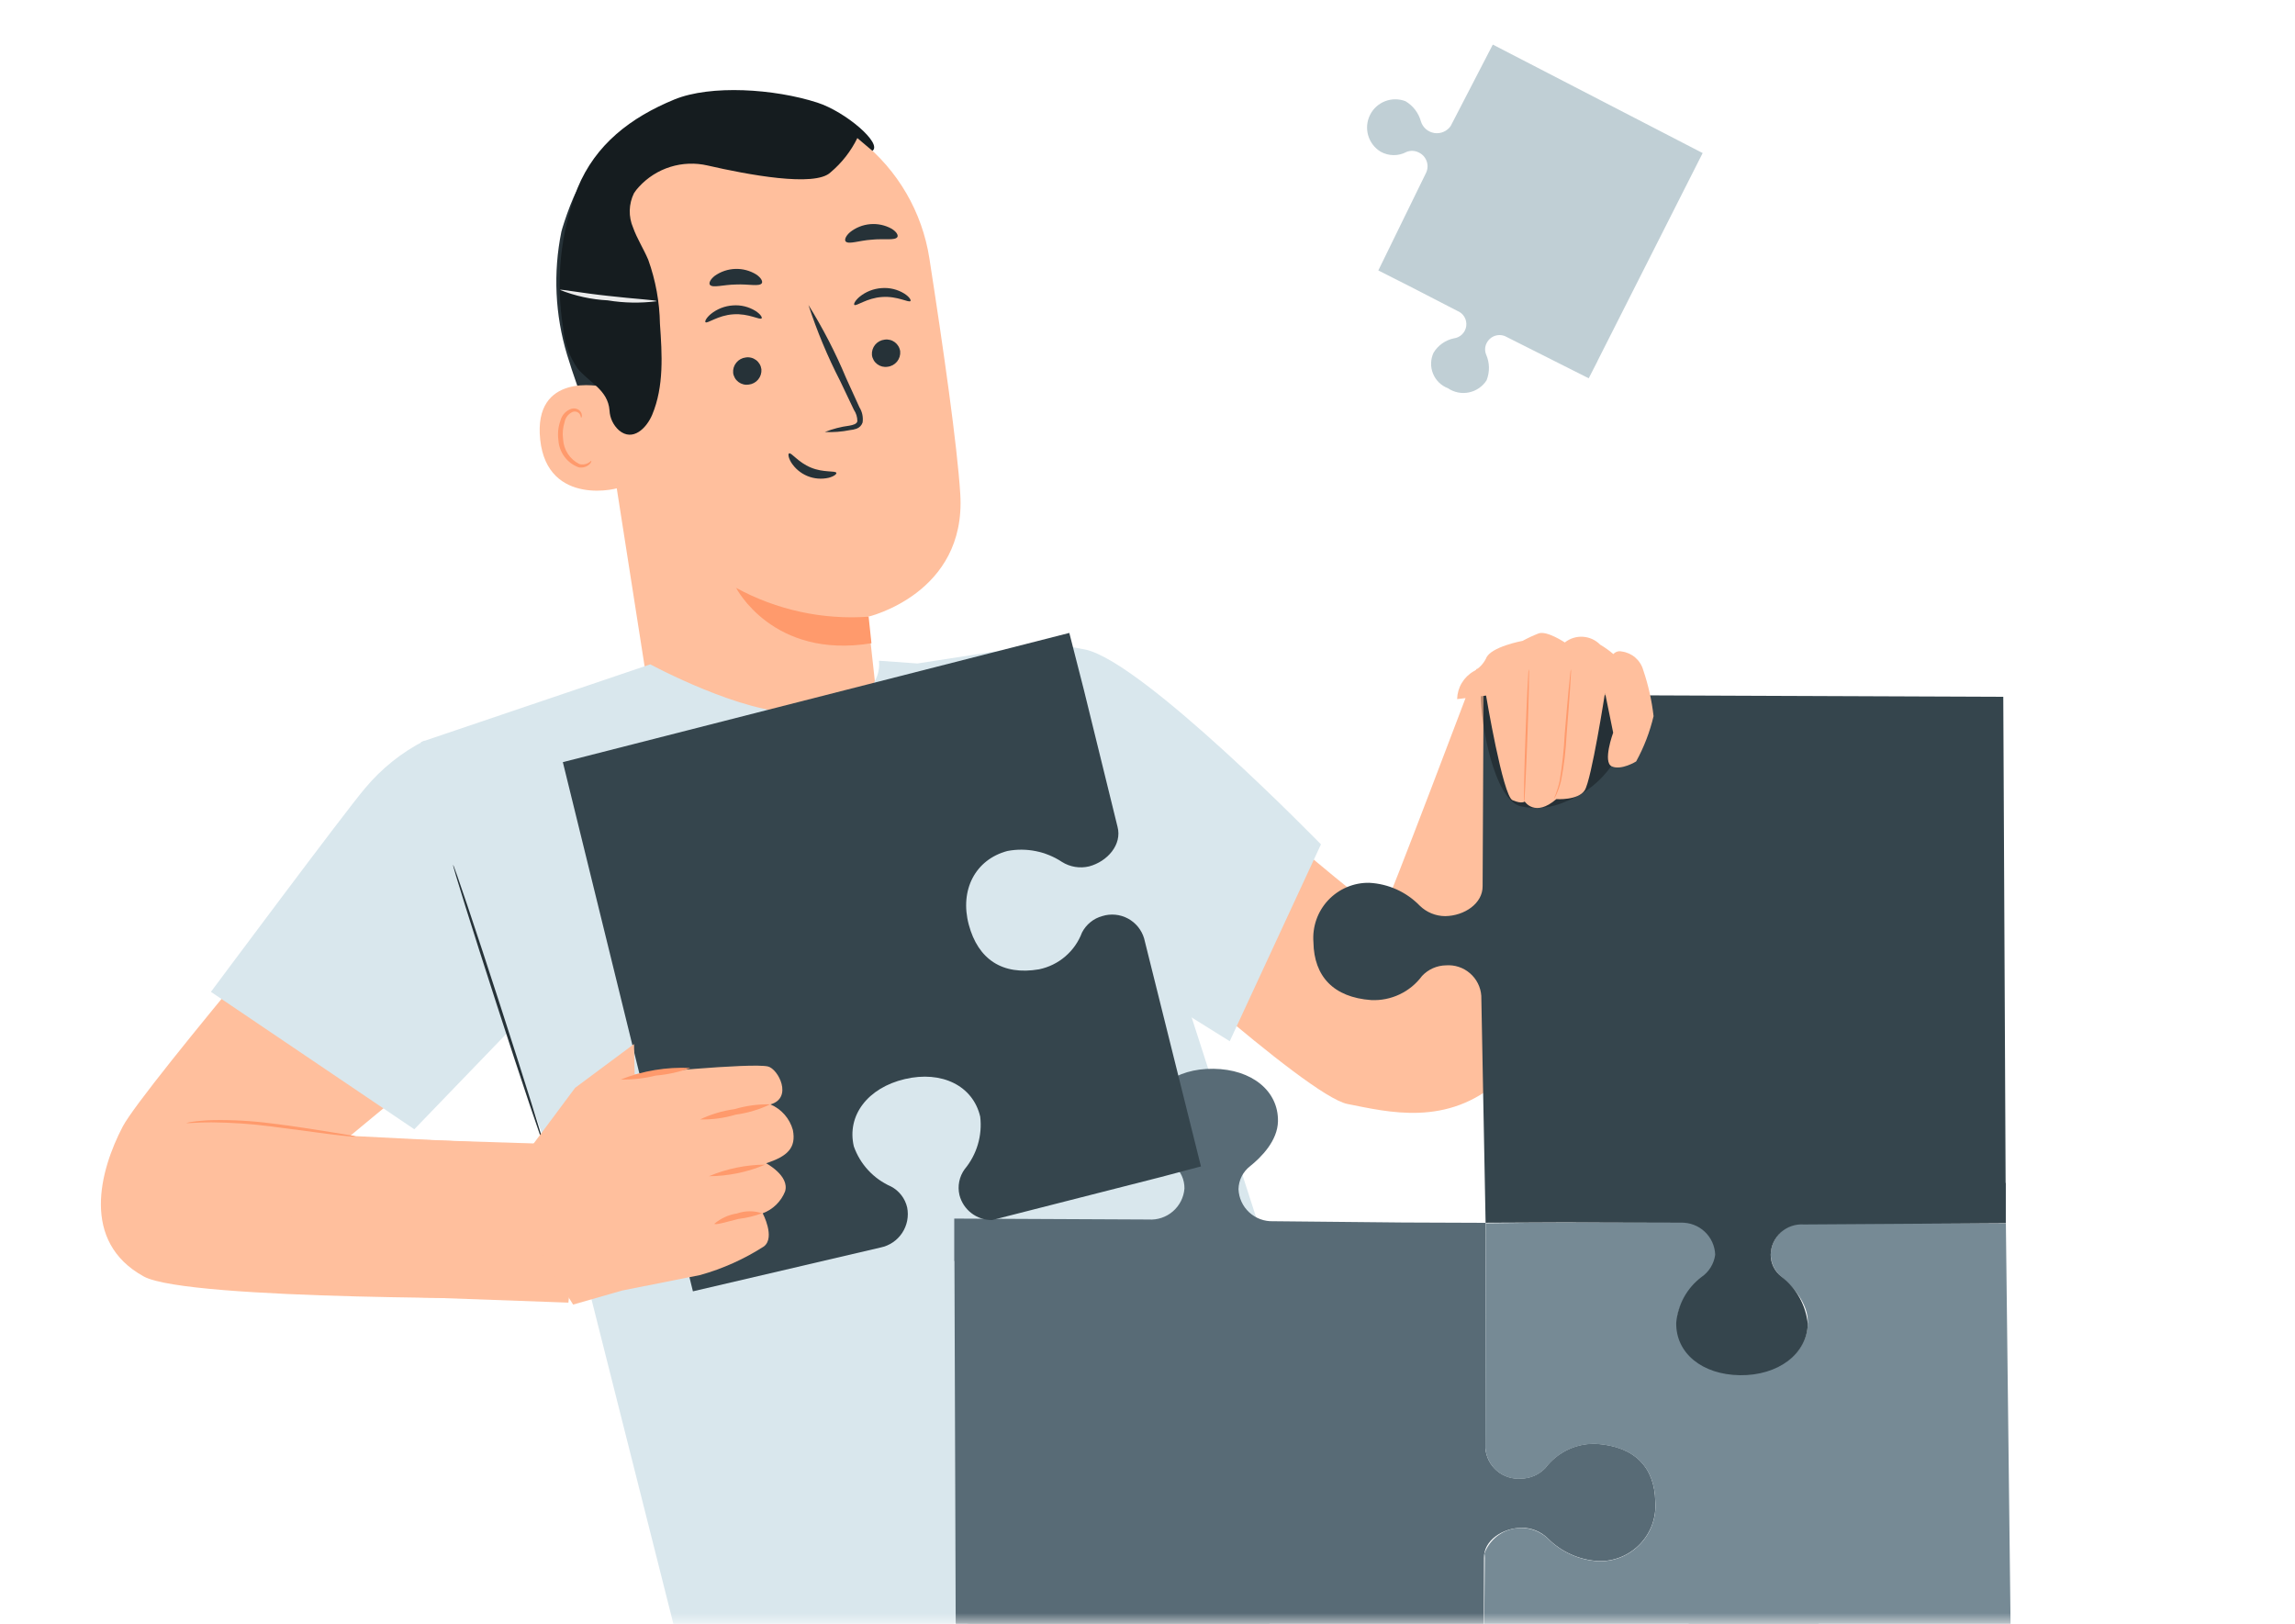<svg width="106" height="75" viewBox="0 0 106 75" fill="none" xmlns="http://www.w3.org/2000/svg">
<mask id="mask0_2475_21571" style="mask-type:luminance" maskUnits="userSpaceOnUse" x="0" y="0" width="106" height="75">
<path d="M105.357 0H0V75H105.357V0Z" fill="white"/>
</mask>
<g mask="url(#mask0_2475_21571)">
<path d="M69.593 15.566L73.379 17.471L73.786 16.677H73.782L78.641 7.069L68.949 2.059L67.002 5.822C66.919 5.94 66.805 6.033 66.672 6.09C66.539 6.147 66.393 6.166 66.25 6.144C66.107 6.122 65.973 6.06 65.863 5.966C65.753 5.871 65.672 5.748 65.629 5.61C65.522 5.217 65.266 4.881 64.915 4.674C64.611 4.557 64.274 4.557 63.97 4.676C63.666 4.795 63.418 5.023 63.275 5.315C63.131 5.608 63.102 5.943 63.193 6.256C63.284 6.569 63.49 6.837 63.768 7.006C63.95 7.108 64.155 7.163 64.365 7.165C64.573 7.167 64.78 7.116 64.963 7.017C65.052 6.981 65.147 6.965 65.242 6.968C65.338 6.971 65.431 6.995 65.517 7.037C65.602 7.075 65.679 7.129 65.743 7.197C65.806 7.265 65.856 7.345 65.889 7.432C65.922 7.519 65.937 7.612 65.934 7.705C65.931 7.798 65.909 7.889 65.87 7.974L63.661 12.491L65.118 13.228L67.312 14.359C67.448 14.413 67.563 14.511 67.637 14.638C67.712 14.765 67.741 14.913 67.722 15.059C67.703 15.204 67.635 15.339 67.531 15.442C67.426 15.546 67.29 15.611 67.144 15.628C66.952 15.669 66.771 15.749 66.611 15.862C66.451 15.976 66.316 16.12 66.213 16.288C66.143 16.438 66.104 16.602 66.099 16.768C66.094 16.934 66.124 17.099 66.186 17.253C66.248 17.407 66.341 17.547 66.46 17.664C66.578 17.78 66.72 17.871 66.875 17.93C67.015 18.026 67.174 18.092 67.34 18.125C67.507 18.159 67.678 18.158 67.845 18.124C68.011 18.09 68.169 18.023 68.309 17.927C68.45 17.831 68.569 17.708 68.661 17.565C68.736 17.376 68.773 17.174 68.77 16.971C68.767 16.768 68.724 16.567 68.643 16.381C68.607 16.295 68.59 16.203 68.594 16.11C68.597 16.018 68.622 15.927 68.665 15.845C68.706 15.764 68.762 15.691 68.832 15.633C68.901 15.574 68.982 15.53 69.069 15.504C69.156 15.478 69.247 15.47 69.337 15.48C69.428 15.491 69.515 15.52 69.593 15.566Z" fill="#C0CFD5"/>
<path d="M28.337 21.72C27.471 20.008 26.754 18.225 26.194 16.39C25.636 14.546 25.545 12.593 25.928 10.705C25.994 10.422 26.618 8.503 26.909 8.492C27.117 8.486 26.805 10.245 26.932 10.409C28.091 12.036 28.728 13.975 28.761 15.971C28.832 17.898 28.69 19.826 28.335 21.72" fill="#263238"/>
<path d="M40.979 36.555C40.821 35.21 40.074 28.488 40.086 28.487C40.086 28.487 44.635 27.433 44.353 22.828C44.218 20.604 43.564 16.045 42.925 11.928C42.593 9.794 41.471 7.863 39.78 6.519C38.089 5.175 35.954 4.517 33.8 4.676L33.356 4.708C28.59 5.34 26.464 9.741 27.225 14.488L30.678 36.567L38.793 36.18L40.979 36.555Z" fill="#FFBF9D"/>
<path d="M40.12 28.483C37.995 28.634 35.871 28.172 34 27.152C34 27.152 35.691 30.461 40.25 29.709L40.12 28.483Z" fill="#FF9A6C"/>
<path d="M41.578 16.23C41.592 16.401 41.539 16.571 41.43 16.704C41.32 16.836 41.163 16.921 40.993 16.939C40.91 16.952 40.825 16.948 40.743 16.928C40.662 16.907 40.585 16.87 40.518 16.82C40.451 16.769 40.394 16.706 40.352 16.633C40.31 16.56 40.282 16.48 40.272 16.397C40.258 16.226 40.311 16.056 40.42 15.923C40.529 15.791 40.685 15.706 40.856 15.687C40.939 15.674 41.024 15.678 41.105 15.699C41.187 15.719 41.264 15.756 41.331 15.806C41.398 15.857 41.455 15.921 41.497 15.993C41.54 16.066 41.567 16.146 41.578 16.23Z" fill="#263238"/>
<path d="M42.052 13.903C41.976 13.994 41.452 13.665 40.742 13.717C40.035 13.76 39.543 14.162 39.46 14.081C39.419 14.045 39.491 13.884 39.705 13.704C39.995 13.469 40.351 13.33 40.724 13.306C41.091 13.278 41.458 13.367 41.771 13.561C42.004 13.712 42.087 13.862 42.052 13.903Z" fill="#263238"/>
<path d="M35.167 17.053C35.181 17.224 35.128 17.394 35.019 17.527C34.91 17.659 34.753 17.744 34.583 17.763C34.499 17.776 34.415 17.772 34.333 17.751C34.252 17.731 34.175 17.694 34.108 17.644C34.041 17.593 33.984 17.53 33.942 17.457C33.9 17.384 33.872 17.304 33.862 17.22C33.847 17.049 33.9 16.88 34.01 16.747C34.118 16.614 34.275 16.529 34.446 16.51C34.529 16.497 34.614 16.501 34.695 16.522C34.777 16.542 34.853 16.579 34.921 16.63C34.988 16.68 35.044 16.744 35.087 16.817C35.129 16.889 35.156 16.97 35.167 17.053Z" fill="#263238"/>
<path d="M35.177 14.703C35.102 14.795 34.576 14.465 33.867 14.517C33.161 14.561 32.668 14.962 32.585 14.881C32.545 14.846 32.615 14.685 32.83 14.504C33.12 14.269 33.476 14.13 33.849 14.106C34.216 14.077 34.583 14.167 34.896 14.361C35.129 14.513 35.214 14.662 35.177 14.703Z" fill="#263238"/>
<path d="M38.099 19.952C38.462 19.808 38.842 19.71 39.23 19.66C39.408 19.628 39.577 19.58 39.599 19.454C39.6 19.266 39.544 19.083 39.439 18.928L38.803 17.593C38.223 16.465 37.733 15.291 37.34 14.085C38.01 15.164 38.593 16.294 39.082 17.466C39.296 17.936 39.501 18.384 39.695 18.812C39.825 19.021 39.876 19.269 39.841 19.513C39.819 19.578 39.783 19.638 39.735 19.688C39.687 19.737 39.629 19.775 39.564 19.799C39.466 19.833 39.364 19.855 39.26 19.864C38.878 19.942 38.488 19.971 38.099 19.952Z" fill="#263238"/>
<path d="M41.449 10.945C41.343 11.12 40.839 11.01 40.255 11.07C39.669 11.11 39.19 11.303 39.057 11.149C38.998 11.074 39.057 10.905 39.255 10.728C39.524 10.513 39.85 10.382 40.194 10.353C40.537 10.324 40.881 10.397 41.182 10.564C41.407 10.702 41.494 10.861 41.449 10.945Z" fill="#263238"/>
<path d="M35.187 13.08C35.072 13.249 34.574 13.112 33.988 13.14C33.4 13.148 32.912 13.314 32.788 13.153C32.733 13.074 32.801 12.908 33.008 12.743C33.288 12.543 33.621 12.43 33.966 12.42C34.31 12.409 34.649 12.501 34.941 12.684C35.158 12.837 35.236 12.999 35.187 13.08Z" fill="#263238"/>
<path d="M27.848 17.868C27.767 17.84 24.619 17.165 24.95 20.303C25.282 23.441 28.666 22.576 28.662 22.485C28.657 22.395 27.848 17.868 27.848 17.868Z" fill="#FFBF9D"/>
<path d="M27.308 21.287C27.293 21.278 27.258 21.331 27.17 21.383C27.046 21.452 26.9 21.471 26.762 21.434C26.546 21.327 26.363 21.164 26.23 20.963C26.097 20.761 26.021 20.528 26.008 20.287C25.972 20.019 25.996 19.746 26.079 19.488C26.098 19.387 26.141 19.292 26.205 19.212C26.269 19.131 26.352 19.067 26.446 19.025C26.507 19.002 26.574 19.001 26.636 19.022C26.698 19.043 26.75 19.085 26.784 19.141C26.836 19.224 26.823 19.289 26.839 19.293C26.856 19.296 26.899 19.233 26.862 19.106C26.836 19.03 26.785 18.965 26.718 18.922C26.624 18.866 26.513 18.849 26.407 18.875C26.281 18.914 26.167 18.985 26.076 19.08C25.985 19.176 25.92 19.293 25.887 19.421C25.783 19.706 25.75 20.013 25.79 20.314C25.805 20.595 25.901 20.866 26.069 21.092C26.236 21.318 26.466 21.49 26.731 21.585C26.818 21.601 26.907 21.597 26.992 21.573C27.077 21.55 27.155 21.508 27.222 21.45C27.312 21.363 27.321 21.291 27.308 21.287Z" fill="#FF9A6C"/>
<path d="M40.295 6.967C40.771 6.629 39.059 5.161 37.748 4.738C35.765 4.099 32.828 3.905 31.147 4.595C29.123 5.428 27.505 6.668 26.673 8.692C25.884 10.747 25.655 12.974 26.011 15.146C26.061 15.816 26.29 16.459 26.672 17.011C27.189 17.654 28.08 17.994 28.152 18.954C28.16 19.129 28.203 19.3 28.278 19.458C28.353 19.615 28.458 19.757 28.588 19.874C29.231 20.418 29.868 19.764 30.124 19.153C30.672 17.843 30.581 16.371 30.481 14.958C30.464 13.948 30.282 12.949 29.941 11.999C29.728 11.494 29.425 11.028 29.24 10.511C29.131 10.258 29.079 9.985 29.086 9.711C29.094 9.436 29.161 9.166 29.283 8.92C29.349 8.818 29.424 8.722 29.508 8.633C29.901 8.202 30.402 7.882 30.96 7.708C31.517 7.534 32.111 7.512 32.68 7.643C34.517 8.065 37.639 8.655 38.358 7.963C38.877 7.527 39.3 6.987 39.598 6.378L40.295 6.967Z" fill="#151C1F"/>
<path d="M38.629 21.84C38.592 21.727 38.033 21.84 37.453 21.595C36.866 21.357 36.551 20.886 36.445 20.94C36.395 20.964 36.407 21.127 36.536 21.348C36.715 21.634 36.98 21.857 37.292 21.986C37.604 22.114 37.949 22.142 38.278 22.066C38.524 22.001 38.647 21.893 38.629 21.84Z" fill="#263238"/>
<path d="M30.332 13.912C29.58 14.009 28.818 13.995 28.07 13.872C27.313 13.833 26.567 13.67 25.863 13.389C25.877 13.345 26.86 13.536 28.094 13.666C29.329 13.81 30.332 13.856 30.332 13.912Z" fill="#EBEBEB"/>
<path d="M22.999 52.807L16.174 52.46L22.649 47.103L17.448 37.527C17.448 37.527 6.615 50.224 5.668 52.032C4.611 54.055 3.714 57.346 6.64 58.955C8.673 60.074 24.746 59.958 24.746 59.958L22.999 52.807Z" fill="#FFBF9D"/>
<path d="M32.273 77.977V103.673H56.167L58.925 71.559L32.273 77.977Z" fill="#29586F"/>
<path d="M50.418 30.896C50.418 30.896 63.632 42.434 63.844 42.154C64.055 41.874 68.198 30.896 68.198 30.896L75.731 31.048C75.731 31.048 71.742 47.692 69.297 49.879C66.852 52.066 64.123 51.359 62.235 50.988C60.346 50.616 51.251 42.256 51.251 42.256L50.418 30.896Z" fill="#FFBF9D"/>
<path d="M30.036 30.684L19.445 34.27L21.757 42.767L26.419 56.441L31.878 78.076L62.557 70.309L53.781 43.085L50.431 30.9L47.563 29.839L42.375 30.643L40.596 30.516C40.596 30.516 41.019 32.753 36.835 32.906C34.322 32.997 30.036 30.684 30.036 30.684Z" fill="#D9E7ED"/>
<path d="M53.065 45.759L56.798 48.09L61.011 38.997C61.011 38.997 52.803 30.565 50.119 29.998C47.435 29.431 46.461 30.261 46.461 30.261L53.065 45.759Z" fill="#D9E7ED"/>
<path d="M19.136 52.156L9.742 45.809C9.742 45.809 15.972 37.442 16.857 36.41C17.616 35.498 18.551 34.749 19.607 34.208L23.455 47.678L19.136 52.156Z" fill="#D9E7ED"/>
<path d="M20.927 39.946C20.889 39.958 21.797 42.858 22.951 46.422C24.105 49.986 25.073 52.867 25.111 52.855C25.148 52.843 24.241 49.944 23.087 46.379C21.933 42.813 20.964 39.934 20.927 39.946Z" fill="#263238"/>
<path d="M53.052 56.324L44.074 56.281V58.24H44.083L44.193 90.097L68.499 90.193L68.541 71.951C68.528 71.145 69.395 70.572 70.293 70.56C70.736 70.563 71.161 70.735 71.48 71.042C72.109 71.679 72.953 72.056 73.847 72.1C74.203 72.108 74.557 72.041 74.886 71.904C75.215 71.767 75.511 71.563 75.757 71.304C76.002 71.046 76.191 70.739 76.311 70.404C76.431 70.068 76.48 69.712 76.454 69.356C76.427 67.769 75.506 66.809 73.756 66.684C73.298 66.661 72.842 66.751 72.427 66.945C72.012 67.14 71.651 67.433 71.375 67.798C71.231 67.951 71.057 68.072 70.865 68.156C70.673 68.24 70.466 68.285 70.256 68.288C70.056 68.304 69.854 68.28 69.662 68.219C69.47 68.157 69.293 68.058 69.139 67.927C68.986 67.796 68.86 67.637 68.768 67.458C68.676 67.278 68.621 67.083 68.605 66.882L68.618 56.477L64.791 56.462L58.805 56.403C58.396 56.418 57.998 56.271 57.697 55.993C57.397 55.716 57.219 55.33 57.203 54.921C57.208 54.717 57.257 54.517 57.349 54.335C57.44 54.152 57.571 53.993 57.731 53.867C58.261 53.443 59.011 52.684 59.026 51.784C59.05 50.382 57.817 49.386 56.05 49.363C54.283 49.339 53.014 50.301 52.991 51.701C52.976 52.605 53.699 53.384 54.215 53.822C54.371 53.952 54.496 54.115 54.581 54.3C54.667 54.485 54.709 54.687 54.707 54.89C54.676 55.299 54.484 55.679 54.174 55.947C53.864 56.216 53.461 56.351 53.052 56.324Z" fill="#586B76"/>
<path d="M83.952 79.84L92.929 79.798V81.757H92.921L92.811 104.207L68.505 104.303L68.462 95.468C68.476 94.662 67.609 94.089 66.71 94.077C66.268 94.079 65.843 94.252 65.523 94.558C64.895 95.195 64.05 95.573 63.157 95.617C62.801 95.624 62.447 95.558 62.118 95.42C61.789 95.283 61.492 95.079 61.247 94.821C61.002 94.563 60.813 94.256 60.693 93.92C60.573 93.585 60.524 93.228 60.55 92.873C60.577 91.285 61.497 90.325 63.248 90.2C63.706 90.178 64.162 90.267 64.577 90.462C64.992 90.656 65.353 90.949 65.629 91.315C65.773 91.467 65.947 91.589 66.139 91.673C66.331 91.757 66.538 91.802 66.747 91.804C66.948 91.82 67.15 91.797 67.342 91.735C67.534 91.673 67.711 91.574 67.865 91.444C68.018 91.313 68.144 91.153 68.236 90.974C68.328 90.795 68.383 90.599 68.399 90.398L68.386 79.994L72.213 79.979L78.198 79.919C78.607 79.935 79.006 79.788 79.306 79.51C79.607 79.232 79.785 78.847 79.801 78.438C79.796 78.234 79.746 78.034 79.655 77.851C79.564 77.669 79.433 77.509 79.272 77.383C78.743 76.959 77.993 76.201 77.978 75.3C77.954 73.899 79.187 72.903 80.954 72.879C82.721 72.856 83.99 73.817 84.013 75.218C84.028 76.122 83.304 76.9 82.789 77.338C82.633 77.469 82.507 77.632 82.422 77.817C82.337 78.002 82.294 78.203 82.297 78.407C82.328 78.816 82.52 79.195 82.83 79.464C83.139 79.732 83.543 79.868 83.952 79.84Z" fill="#35454D"/>
<path d="M83.436 56.459C83.027 56.433 82.624 56.569 82.315 56.838C82.006 57.107 81.815 57.487 81.784 57.896C81.782 58.1 81.824 58.302 81.909 58.487C81.995 58.673 82.12 58.837 82.277 58.967C82.792 59.406 83.516 60.184 83.501 61.088C83.477 62.488 82.211 63.451 80.442 63.426C78.672 63.402 77.44 62.406 77.466 61.005C77.48 60.102 78.23 59.343 78.76 58.922C78.92 58.796 79.051 58.636 79.142 58.454C79.234 58.272 79.284 58.071 79.288 57.867C79.28 57.531 79.158 57.206 78.942 56.948C78.725 56.69 78.428 56.513 78.098 56.445L70.628 56.475L68.62 56.5L68.606 66.89C68.623 67.091 68.678 67.286 68.77 67.466C68.862 67.645 68.988 67.805 69.141 67.935C69.294 68.066 69.472 68.165 69.664 68.227C69.856 68.289 70.058 68.312 70.258 68.296C70.468 68.293 70.675 68.248 70.867 68.164C71.059 68.08 71.233 67.959 71.377 67.807C71.653 67.441 72.014 67.148 72.429 66.953C72.844 66.759 73.3 66.669 73.758 66.692C75.508 66.817 76.429 67.776 76.456 69.364C76.482 69.72 76.433 70.077 76.313 70.412C76.193 70.748 76.004 71.054 75.759 71.312C75.513 71.571 75.217 71.775 74.888 71.912C74.559 72.049 74.205 72.116 73.849 72.108C72.955 72.064 72.111 71.687 71.482 71.05C71.264 70.848 71 70.703 70.712 70.627C70.424 70.552 70.123 70.549 69.834 70.619C69.544 70.688 69.277 70.828 69.055 71.026C68.833 71.224 68.664 71.474 68.562 71.753C68.575 71.821 68.581 71.889 68.58 71.958L68.5 80.795L92.929 80.697L92.646 56.505L83.436 56.459Z" fill="#768A95"/>
<path d="M83.318 56.553L92.643 56.493V54.633H92.634L92.526 32.183L68.521 32.087L68.478 40.921C68.491 41.727 67.635 42.301 66.748 42.312C66.31 42.31 65.89 42.137 65.576 41.831C64.959 41.195 64.123 40.817 63.238 40.773C62.884 40.767 62.533 40.836 62.207 40.975C61.881 41.113 61.588 41.318 61.345 41.576C61.103 41.834 60.917 42.14 60.8 42.474C60.683 42.809 60.636 43.164 60.664 43.517C60.69 45.104 61.6 46.064 63.329 46.189C63.782 46.211 64.234 46.121 64.645 45.926C65.055 45.732 65.411 45.439 65.681 45.074C65.823 44.923 65.994 44.801 66.184 44.717C66.374 44.633 66.579 44.588 66.786 44.585C66.986 44.57 67.186 44.594 67.376 44.657C67.566 44.719 67.742 44.819 67.893 44.95C68.045 45.08 68.169 45.239 68.259 45.418C68.349 45.597 68.403 45.792 68.417 45.991L68.616 56.473L72.209 56.457L77.638 56.471C78.044 56.458 78.439 56.607 78.736 56.885C79.032 57.162 79.207 57.547 79.22 57.953C79.192 58.16 79.121 58.359 79.01 58.537C78.9 58.715 78.754 58.868 78.581 58.985C78.251 59.236 77.977 59.553 77.777 59.917C77.578 60.28 77.456 60.681 77.42 61.093C77.397 62.495 78.614 63.49 80.362 63.515C82.109 63.539 83.473 62.541 83.497 61.14C83.452 60.712 83.321 60.299 83.111 59.924C82.901 59.549 82.616 59.221 82.275 58.959C82.121 58.839 81.997 58.686 81.912 58.51C81.826 58.335 81.782 58.142 81.784 57.947C81.788 57.753 81.831 57.562 81.912 57.386C81.992 57.209 82.108 57.051 82.251 56.92C82.395 56.79 82.563 56.69 82.747 56.627C82.93 56.564 83.124 56.539 83.318 56.553Z" fill="#35454D"/>
<g opacity="0.3">
<path d="M68.399 32.111C70.082 31.417 71.867 32.841 73.55 32.147C73.791 32.015 74.069 31.969 74.339 32.018C74.488 32.085 74.619 32.188 74.719 32.318C74.819 32.447 74.885 32.6 74.912 32.761C75.019 33.202 75.032 33.66 74.951 34.106C74.87 34.552 74.696 34.977 74.441 35.351C73.922 36.1 73.191 36.676 72.343 37.008C71.678 37.317 70.93 37.397 70.215 37.235C68.993 36.892 68.383 33.38 68.399 32.111Z" fill="black"/>
</g>
<path d="M68.067 31.003C68.314 30.867 68.513 30.66 68.638 30.408C68.835 29.872 70.328 29.597 70.328 29.597C70.566 29.467 70.811 29.353 71.063 29.255C71.439 29.114 72.275 29.672 72.275 29.672C72.512 29.484 72.811 29.39 73.112 29.41C73.414 29.429 73.698 29.559 73.91 29.776C74.125 29.901 74.328 30.047 74.517 30.209C74.565 30.155 74.626 30.116 74.695 30.095C74.763 30.074 74.836 30.072 74.906 30.09C75.137 30.12 75.355 30.218 75.532 30.372C75.708 30.525 75.835 30.727 75.898 30.953C76.132 31.641 76.291 32.352 76.374 33.074C76.202 33.806 75.931 34.51 75.569 35.168C75.569 35.168 74.889 35.59 74.448 35.398C74.007 35.205 74.508 33.839 74.508 33.839L74.132 31.994C74.132 31.994 73.505 36.026 73.193 36.502C72.881 36.977 71.883 36.907 71.883 36.907C70.894 37.762 70.422 37.017 70.422 37.017C70.422 37.017 70.303 37.148 69.859 36.957C69.415 36.766 68.638 32.126 68.638 32.126L67.301 32.289C67.307 32.026 67.381 31.77 67.515 31.545C67.649 31.32 67.839 31.133 68.067 31.003Z" fill="#FFBF9D"/>
<path d="M72.56 30.904C72.54 30.982 72.527 31.062 72.523 31.142C72.506 31.312 72.483 31.529 72.456 31.789C72.403 32.336 72.337 33.092 72.268 33.927C72.234 34.64 72.157 35.35 72.038 36.054C71.994 36.265 71.933 36.472 71.857 36.673C71.825 36.746 71.797 36.821 71.773 36.897C71.773 36.897 71.788 36.88 71.808 36.845C71.838 36.794 71.865 36.741 71.889 36.687C71.978 36.488 72.049 36.28 72.1 36.068C72.237 35.364 72.323 34.651 72.357 33.934C72.425 33.101 72.481 32.342 72.518 31.791L72.556 31.142C72.565 31.063 72.566 30.983 72.56 30.904Z" fill="#FF9A6C"/>
<path d="M70.613 30.9C70.597 30.98 70.588 31.06 70.587 31.142C70.577 31.314 70.565 31.534 70.549 31.799C70.521 32.355 70.49 33.123 70.459 33.971C70.428 34.819 70.406 35.588 70.394 36.145C70.39 36.409 70.387 36.631 70.385 36.803C70.38 36.884 70.383 36.965 70.394 37.046C70.41 36.967 70.419 36.888 70.42 36.807C70.43 36.636 70.443 36.415 70.457 36.15C70.486 35.594 70.517 34.826 70.549 33.977C70.58 33.128 70.601 32.361 70.613 31.804C70.617 31.539 70.619 31.318 70.622 31.145C70.627 31.063 70.624 30.982 70.613 30.9Z" fill="#FF9A6C"/>
<path d="M26.991 52.886L14.293 52.483L12.641 59.672L26.253 60.163L26.991 52.886Z" fill="#FFBF9D"/>
<path d="M8.609 51.868C8.612 51.893 9.051 51.837 9.762 51.836C10.689 51.844 11.614 51.908 12.533 52.027L15.296 52.391C15.653 52.435 15.938 52.467 16.137 52.483C16.24 52.499 16.345 52.502 16.449 52.494C16.35 52.46 16.248 52.438 16.145 52.428L15.311 52.292C14.606 52.18 13.634 52.018 12.55 51.887C11.626 51.765 10.693 51.715 9.761 51.736C9.582 51.74 9.42 51.752 9.278 51.766C9.136 51.78 9.014 51.789 8.915 51.806C8.811 51.815 8.709 51.836 8.609 51.868Z" fill="#FF9A6C"/>
<path d="M52.843 43.339C52.785 43.144 52.688 42.963 52.56 42.805C52.431 42.648 52.273 42.517 52.093 42.421C51.914 42.326 51.717 42.266 51.515 42.247C51.312 42.228 51.108 42.248 50.914 42.309C50.713 42.363 50.525 42.459 50.364 42.591C50.202 42.722 50.069 42.886 49.974 43.071C49.814 43.498 49.548 43.878 49.201 44.175C48.855 44.472 48.438 44.676 47.991 44.769C46.294 45.059 45.174 44.307 44.745 42.705C44.317 41.103 45.048 39.697 46.531 39.303C47.406 39.137 48.31 39.319 49.052 39.81C49.236 39.926 49.442 40.003 49.657 40.038C49.871 40.073 50.09 40.066 50.302 40.015C51.154 39.789 51.833 39.003 51.616 38.188L50.06 31.857L49.389 29.232L25.996 35.2L32.004 59.641L40.673 57.617C41.081 57.533 41.44 57.291 41.669 56.943C41.899 56.596 41.981 56.171 41.899 55.763C41.851 55.558 41.76 55.366 41.631 55.2C41.503 55.033 41.34 54.897 41.153 54.799C40.756 54.624 40.398 54.369 40.103 54.05C39.807 53.732 39.581 53.356 39.436 52.946C39.103 51.521 40.078 50.241 41.789 49.838C43.5 49.435 44.94 50.147 45.273 51.572C45.325 52.004 45.288 52.442 45.164 52.859C45.041 53.276 44.834 53.664 44.556 53.998C44.432 54.168 44.346 54.363 44.305 54.57C44.263 54.776 44.267 54.989 44.315 55.194C44.4 55.528 44.596 55.823 44.869 56.032C45.142 56.241 45.478 56.353 45.822 56.349L53.634 54.358L55.469 53.872L52.843 43.339Z" fill="#35454D"/>
<path d="M23.109 54.881L26.562 50.243L29.284 48.219L29.312 49.613C29.312 49.613 34.691 49.072 35.471 49.256C35.947 49.37 36.634 50.709 35.585 51.008C35.835 51.114 36.058 51.275 36.237 51.479C36.416 51.683 36.547 51.925 36.62 52.187C36.784 53.017 36.369 53.407 35.384 53.726C35.384 53.726 36.486 54.308 36.259 55.031C36.167 55.261 36.027 55.469 35.849 55.643C35.672 55.816 35.459 55.95 35.227 56.036C35.227 56.036 35.818 57.151 35.286 57.565C34.377 58.15 33.386 58.595 32.346 58.887L28.73 59.605L26.471 60.253L23.109 54.881Z" fill="#FFBF9D"/>
<path d="M32.332 51.703C32.889 51.715 33.445 51.641 33.979 51.481C34.531 51.406 35.068 51.246 35.571 51.005C35.014 50.993 34.458 51.068 33.924 51.227C33.372 51.302 32.835 51.463 32.332 51.703Z" fill="#FF9A6C"/>
<path d="M32.742 54.325C33.637 54.319 34.522 54.137 35.346 53.789C34.451 53.795 33.567 53.977 32.742 54.325Z" fill="#FF9A6C"/>
<path d="M32.996 56.519C33.022 56.593 33.514 56.448 34.104 56.298C34.477 56.253 34.844 56.165 35.196 56.035C34.822 55.91 34.416 55.913 34.043 56.044C33.657 56.103 33.295 56.267 32.996 56.519Z" fill="#FF9A6C"/>
<path d="M28.664 49.858C29.211 49.869 29.758 49.808 30.289 49.676C30.835 49.63 31.372 49.512 31.886 49.325C30.786 49.271 29.688 49.454 28.664 49.86V49.858Z" fill="#FF9A6C"/>
</g>
</svg>
